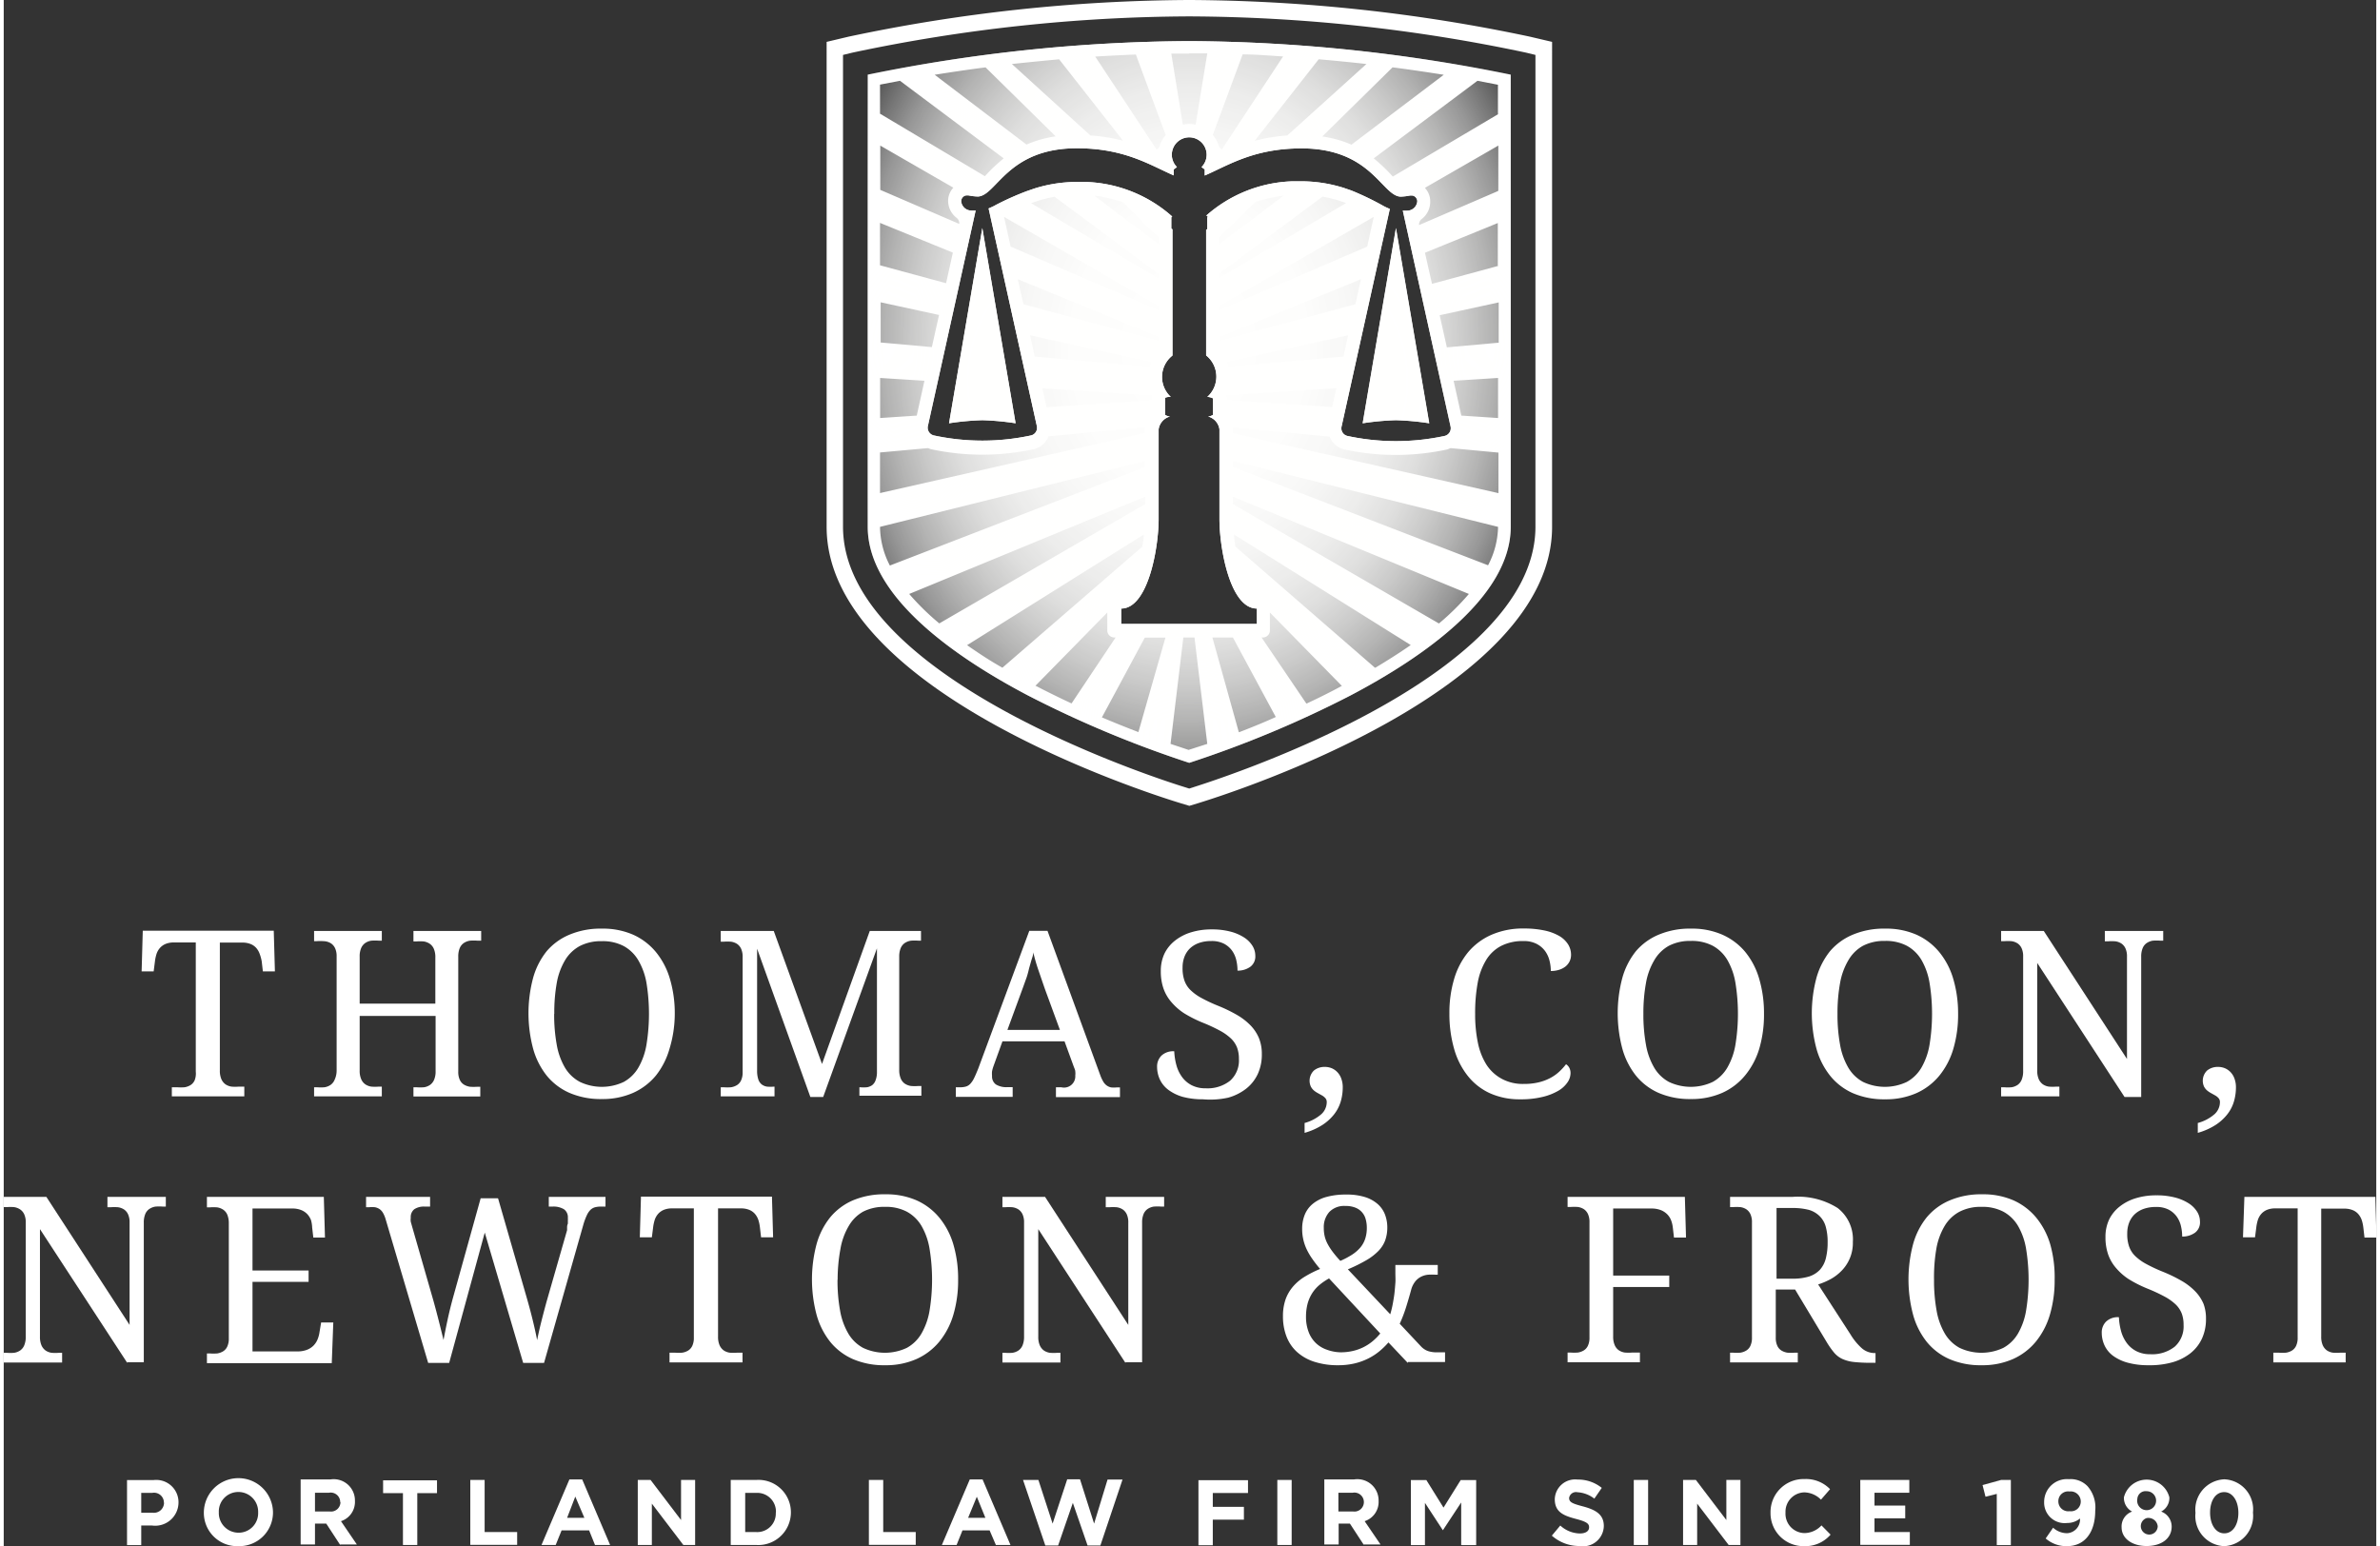<svg id="Layer_1" data-name="Layer 1" xmlns="http://www.w3.org/2000/svg" xmlns:xlink="http://www.w3.org/1999/xlink" height="191px" width="294px" viewBox="0 0 185.3 120.76">
  <rect x="0" y="0" width="185.3" height="120.76" fill="#333333" stroke="none"/>
  <defs>
    <style>
      .cls-1 {
        fill: #fff;
      }

      .cls-2 {
        fill: none;
      }

      .cls-3 {
        fill: url(#radial-gradient);
      }

      .cls-4 {
        fill: url(#radial-gradient-2);
      }

      .cls-5 {
        fill: url(#radial-gradient-3);
      }
    </style>
    <radialGradient id="radial-gradient" cx="92.56" cy="29.74" r="34.6" gradientTransform="translate(129.93 -62.82) rotate(90) scale(1 1.26)" gradientUnits="userSpaceOnUse">
      <stop offset="0" stop-color="#fffffe" stop-opacity="0.9"/>
      <stop offset="0.38" stop-color="#fffffe" stop-opacity="0.89"/>
      <stop offset="0.52" stop-color="#fffffe" stop-opacity="0.87"/>
      <stop offset="0.62" stop-color="#fffffe" stop-opacity="0.82"/>
      <stop offset="0.69" stop-color="#fffffe" stop-opacity="0.75"/>
      <stop offset="0.76" stop-color="#fffffe" stop-opacity="0.67"/>
      <stop offset="0.82" stop-color="#fffffe" stop-opacity="0.56"/>
      <stop offset="0.88" stop-color="#fff" stop-opacity="0.43"/>
      <stop offset="0.93" stop-color="#fff" stop-opacity="0.28"/>
      <stop offset="0.97" stop-color="#fff" stop-opacity="0.12"/>
      <stop offset="1" stop-color="#fff" stop-opacity="0"/>
    </radialGradient>
    <radialGradient id="radial-gradient-2" cx="92.56" cy="29.74" r="34.6" xlink:href="#radial-gradient"/>
    <radialGradient id="radial-gradient-3" cx="92.59" cy="27.01" r="38.07" gradientTransform="translate(114.45 -65.58) rotate(90) scale(1 0.81)" gradientUnits="userSpaceOnUse">
      <stop offset="0" stop-color="#fffffe"/>
      <stop offset="0.29" stop-color="#fffffe" stop-opacity="0.99"/>
      <stop offset="0.42" stop-color="#fffffe" stop-opacity="0.96"/>
      <stop offset="0.53" stop-color="#fffffe" stop-opacity="0.91"/>
      <stop offset="0.62" stop-color="#fffffe" stop-opacity="0.84"/>
      <stop offset="0.7" stop-color="#fffffe" stop-opacity="0.74"/>
      <stop offset="0.77" stop-color="#fffffe" stop-opacity="0.63"/>
      <stop offset="0.84" stop-color="#fff" stop-opacity="0.49"/>
      <stop offset="0.9" stop-color="#fff" stop-opacity="0.33"/>
      <stop offset="0.96" stop-color="#fff" stop-opacity="0.15"/>
      <stop offset="1" stop-color="#fff" stop-opacity="0"/>
    </radialGradient>
  </defs>
  <title>tncf-logo-footer</title>
  <g>
    <g>
      <g>
        <g>
          <path class="cls-1" d="M16.88,83.61a1.65,1.65,0,0,0,.12.68,1,1,0,0,0,.32.4,1.14,1.14,0,0,0,.47.18,3.64,3.64,0,0,0,.58,0h0.42v0.76H13.13V84.92h0.42a4,4,0,0,0,.57,0,1.26,1.26,0,0,0,.47-0.17,0.85,0.85,0,0,0,.32-0.37A1.46,1.46,0,0,0,15,83.7V73.61H13.3a1.65,1.65,0,0,0-.67.12,1.22,1.22,0,0,0-.44.32,1.35,1.35,0,0,0-.26.47,3.19,3.19,0,0,0-.12.57l-0.1.78H10.77l0.09-3.18H21.09l0.09,3.18H20.24l-0.09-.78A3,3,0,0,0,20,74.53a1.45,1.45,0,0,0-.26-0.47,1.16,1.16,0,0,0-.44-0.32,1.71,1.71,0,0,0-.68-0.12H16.88v10Z"/>
          <path class="cls-1" d="M32,85.68V84.92h0.24a3.64,3.64,0,0,0,.58,0,1.14,1.14,0,0,0,.47-0.18,0.94,0.94,0,0,0,.32-0.4,1.63,1.63,0,0,0,.12-0.68V79.35H27.8v4.26a1.63,1.63,0,0,0,.12.68,0.94,0.94,0,0,0,.32.4,1.14,1.14,0,0,0,.47.18,3.66,3.66,0,0,0,.58,0h0.24v0.76H24.24V84.92h0.23a3.63,3.63,0,0,0,.58,0,1.17,1.17,0,0,0,.47-0.18,0.91,0.91,0,0,0,.32-0.4A1.7,1.7,0,0,0,26,83.61V74.7a1.47,1.47,0,0,0-.12-0.64,0.92,0.92,0,0,0-.32-0.38A1.16,1.16,0,0,0,25,73.51a3.82,3.82,0,0,0-.57,0H24.24V72.71h5.29v0.76H29.29a3.66,3.66,0,0,0-.58,0,1.15,1.15,0,0,0-.47.18,0.93,0.93,0,0,0-.32.39,1.63,1.63,0,0,0-.12.68v3.67h5.91V74.78a1.63,1.63,0,0,0-.12-0.68,0.93,0.93,0,0,0-.32-0.39,1.15,1.15,0,0,0-.47-0.18,3.64,3.64,0,0,0-.58,0H32V72.71h5.29v0.76H37a3.62,3.62,0,0,0-.58,0,1.19,1.19,0,0,0-.48.18,0.91,0.91,0,0,0-.32.39,1.69,1.69,0,0,0-.12.68V83.7a1.46,1.46,0,0,0,.12.64,0.86,0.86,0,0,0,.32.37,1.27,1.27,0,0,0,.48.17,4,4,0,0,0,.57,0h0.23v0.76H32Z"/>
          <path class="cls-1" d="M52.41,79.18A9.44,9.44,0,0,1,52,81.91,6,6,0,0,1,50.94,84a4.92,4.92,0,0,1-1.79,1.36,5.89,5.89,0,0,1-2.44.48,6.14,6.14,0,0,1-2.52-.48A4.74,4.74,0,0,1,42.4,84a5.91,5.91,0,0,1-1.06-2.12,10.75,10.75,0,0,1,0-5.48,5.82,5.82,0,0,1,1.06-2.1A4.72,4.72,0,0,1,44.19,73a6.25,6.25,0,0,1,2.53-.47,5.88,5.88,0,0,1,2.43.47,4.92,4.92,0,0,1,1.78,1.35,5.93,5.93,0,0,1,1.1,2.1A9.47,9.47,0,0,1,52.41,79.18Zm-9.42,0a13.13,13.13,0,0,0,.2,2.41,5.36,5.36,0,0,0,.64,1.79A3,3,0,0,0,45,84.5a4,4,0,0,0,3.43,0,3,3,0,0,0,1.14-1.12,5.34,5.34,0,0,0,.63-1.79,15,15,0,0,0,0-4.82A5.28,5.28,0,0,0,49.56,75a3,3,0,0,0-1.14-1.11,3.51,3.51,0,0,0-1.71-.38,3.59,3.59,0,0,0-1.72.38A3,3,0,0,0,43.84,75a5.24,5.24,0,0,0-.65,1.79A13.13,13.13,0,0,0,43,79.18Z"/>
          <path class="cls-1" d="M66.83,85.68V84.92h0.06a3.21,3.21,0,0,0,.53,0,1,1,0,0,0,.4-0.16,0.82,0.82,0,0,0,.26-0.35,1.76,1.76,0,0,0,.12-0.6V74.07L64,85.68h-1L58.84,74.1v9.51a2.13,2.13,0,0,0,.09.68,0.83,0.83,0,0,0,.26.4,0.92,0.92,0,0,0,.42.18,3.09,3.09,0,0,0,.55,0H60.2v0.76H56V84.92h0.23a4,4,0,0,0,.57,0,1.26,1.26,0,0,0,.47-0.17,0.85,0.85,0,0,0,.32-0.37,1.46,1.46,0,0,0,.12-0.64v-9a1.47,1.47,0,0,0-.12-0.64,0.92,0.92,0,0,0-.32-0.38,1.16,1.16,0,0,0-.47-0.17,3.82,3.82,0,0,0-.57,0H56V72.71h4.14L63.91,83.1l3.73-10.39h4v0.76H71.44a3.62,3.62,0,0,0-.58,0,1.19,1.19,0,0,0-.48.18,0.91,0.91,0,0,0-.32.39,1.69,1.69,0,0,0-.12.68v8.84a1.68,1.68,0,0,0,.12.68,0.91,0.91,0,0,0,.32.4,1.18,1.18,0,0,0,.48.18,3.62,3.62,0,0,0,.58,0h0.23v0.76H66.83Z"/>
          <path class="cls-1" d="M78,81.34l-0.69,1.91a2.94,2.94,0,0,0-.12.42,1.78,1.78,0,0,0,0,.36,0.77,0.77,0,0,0,.3.67,1.57,1.57,0,0,0,.91.21H78.8v0.76H74.36V84.92h0.35a1.53,1.53,0,0,0,.45-0.06,0.77,0.77,0,0,0,.34-0.22,1.82,1.82,0,0,0,.29-0.44c0.09-.18.19-0.42,0.31-0.71l4-10.79h1.42L85.65,84a3,3,0,0,0,.22.47,1,1,0,0,0,.26.3,0.91,0.91,0,0,0,.35.16,2.12,2.12,0,0,0,.46,0h0.24v0.76h-5V84.92H82.6A0.88,0.88,0,0,0,83.69,84a1.29,1.29,0,0,0,0-.31c0-.11-0.06-0.23-0.11-0.36l-0.73-2H78Zm3.32-4.09q-0.28-.81-0.52-1.51t-0.39-1.36c0,0.22-.09.43-0.15,0.63l-0.18.63Q80,76,79.9,76.31l-0.28.78-1.23,3.35h4.1Z"/>
          <path class="cls-1" d="M93.66,85.86a6,6,0,0,1-1.57-.19A3.48,3.48,0,0,1,91,85.15a2.15,2.15,0,0,1-.69-0.81,2.35,2.35,0,0,1-.23-1,1.19,1.19,0,0,1,.34-0.89,1.33,1.33,0,0,1,1-.34,4.93,4.93,0,0,0,.17,1.09,2.82,2.82,0,0,0,.44.92,2.16,2.16,0,0,0,.75.64,2.31,2.31,0,0,0,1.09.24,2.84,2.84,0,0,0,1.91-.59,2.12,2.12,0,0,0,.69-1.7,2.5,2.5,0,0,0-.14-0.88,2,2,0,0,0-.47-0.71,4,4,0,0,0-.87-0.62,13,13,0,0,0-1.33-.62,9.85,9.85,0,0,1-1.47-.74,4.58,4.58,0,0,1-1-.88,3.24,3.24,0,0,1-.62-1.08,4.09,4.09,0,0,1-.2-1.34,3.15,3.15,0,0,1,.3-1.39,2.94,2.94,0,0,1,.83-1,3.78,3.78,0,0,1,1.26-.64,5.41,5.41,0,0,1,1.59-.22,5.62,5.62,0,0,1,1.45.17,3.66,3.66,0,0,1,1.06.45,2.1,2.1,0,0,1,.66.65,1.45,1.45,0,0,1,.23.77,1,1,0,0,1-.39.88,1.67,1.67,0,0,1-1,.3,3.52,3.52,0,0,0-.1-0.84,2.07,2.07,0,0,0-.34-0.74,1.83,1.83,0,0,0-.63-0.53,2.08,2.08,0,0,0-1-.2,2.79,2.79,0,0,0-.94.15,2,2,0,0,0-.7.42,1.81,1.81,0,0,0-.43.65,2.3,2.3,0,0,0-.15.85,2.93,2.93,0,0,0,.14,1,1.93,1.93,0,0,0,.47.75,3.84,3.84,0,0,0,.87.63,12.62,12.62,0,0,0,1.33.62,11.54,11.54,0,0,1,1.42.69,4.84,4.84,0,0,1,1.06.81,3.2,3.2,0,0,1,.67,1,3.25,3.25,0,0,1,.23,1.26,3.61,3.61,0,0,1-.31,1.54,3.16,3.16,0,0,1-.9,1.15,4.07,4.07,0,0,1-1.41.71A6.52,6.52,0,0,1,93.66,85.86Z"/>
          <path class="cls-1" d="M104.58,84.92a3.93,3.93,0,0,1-.16,1.12,3,3,0,0,1-.52,1,3.77,3.77,0,0,1-.92.83,5.19,5.19,0,0,1-1.38.61V87.71a3.3,3.3,0,0,0,1.31-.69,1.28,1.28,0,0,0,.42-0.94,0.45,0.45,0,0,0-.1-0.3,1,1,0,0,0-.25-0.21l-0.32-.18a1.84,1.84,0,0,1-.32-0.21,1,1,0,0,1-.25-0.31,1.11,1.11,0,0,1,.24-1.26,1.31,1.31,0,0,1,.85-0.28,1.4,1.4,0,0,1,.53.1,1.33,1.33,0,0,1,.44.3,1.41,1.41,0,0,1,.31.5A1.93,1.93,0,0,1,104.58,84.92Z"/>
          <path class="cls-1" d="M118.74,72.52a7.48,7.48,0,0,1,1.62.16,3.9,3.9,0,0,1,1.14.43,2,2,0,0,1,.68.65,1.52,1.52,0,0,1,.23.81,1.14,1.14,0,0,1-.12.53,1.16,1.16,0,0,1-.33.4,1.55,1.55,0,0,1-.5.25,2.11,2.11,0,0,1-.63.09,3.3,3.3,0,0,0-.11-0.84,2.13,2.13,0,0,0-.36-0.75,1.92,1.92,0,0,0-.66-0.54,2.15,2.15,0,0,0-1-.21,3.73,3.73,0,0,0-1.75.38,3,3,0,0,0-1.17,1.1,5.19,5.19,0,0,0-.66,1.78,13,13,0,0,0-.2,2.43,10.86,10.86,0,0,0,.21,2.23,5.19,5.19,0,0,0,.67,1.73A3.28,3.28,0,0,0,117,84.26a3.46,3.46,0,0,0,1.72.4,4.82,4.82,0,0,0,1.18-.13,3.82,3.82,0,0,0,.9-0.34,3.31,3.31,0,0,0,.69-0.49,4.86,4.86,0,0,0,.53-0.58,0.77,0.77,0,0,1,.25.27,0.88,0.88,0,0,1,.1.44,1.28,1.28,0,0,1-.24.71,2.19,2.19,0,0,1-.71.65,4.49,4.49,0,0,1-1.22.48,7,7,0,0,1-1.75.19,5.61,5.61,0,0,1-2.39-.48A4.7,4.7,0,0,1,114.32,84a6,6,0,0,1-1.05-2.11,9.84,9.84,0,0,1-.36-2.73,9.22,9.22,0,0,1,.37-2.7,5.92,5.92,0,0,1,1.1-2.1A5,5,0,0,1,116.22,73,6.14,6.14,0,0,1,118.74,72.52Z"/>
          <path class="cls-1" d="M137.48,79.18a9.44,9.44,0,0,1-.37,2.73A6,6,0,0,1,136,84a4.92,4.92,0,0,1-1.79,1.36,5.89,5.89,0,0,1-2.44.48,6.14,6.14,0,0,1-2.52-.48A4.74,4.74,0,0,1,127.47,84a5.91,5.91,0,0,1-1.06-2.12,10.75,10.75,0,0,1,0-5.48,5.82,5.82,0,0,1,1.06-2.1A4.72,4.72,0,0,1,129.26,73a6.25,6.25,0,0,1,2.53-.47,5.88,5.88,0,0,1,2.43.47A4.92,4.92,0,0,1,136,74.33a5.93,5.93,0,0,1,1.1,2.1A9.47,9.47,0,0,1,137.48,79.18Zm-9.42,0a13.13,13.13,0,0,0,.2,2.41,5.36,5.36,0,0,0,.64,1.79,3,3,0,0,0,1.15,1.12,4,4,0,0,0,3.43,0,3,3,0,0,0,1.14-1.12,5.34,5.34,0,0,0,.63-1.79,15,15,0,0,0,0-4.82,5.28,5.28,0,0,0-.63-1.79,3,3,0,0,0-1.14-1.11,3.51,3.51,0,0,0-1.71-.38,3.59,3.59,0,0,0-1.72.38A3,3,0,0,0,128.91,75a5.24,5.24,0,0,0-.65,1.79A13.13,13.13,0,0,0,128.06,79.18Z"/>
          <path class="cls-1" d="M152.64,79.18a9.44,9.44,0,0,1-.37,2.73,6,6,0,0,1-1.1,2.11,4.92,4.92,0,0,1-1.79,1.36,5.89,5.89,0,0,1-2.44.48,6.14,6.14,0,0,1-2.52-.48A4.74,4.74,0,0,1,142.63,84a5.91,5.91,0,0,1-1.06-2.12,10.75,10.75,0,0,1,0-5.48,5.82,5.82,0,0,1,1.06-2.1A4.72,4.72,0,0,1,144.42,73a6.25,6.25,0,0,1,2.53-.47,5.88,5.88,0,0,1,2.43.47,4.92,4.92,0,0,1,1.78,1.35,5.93,5.93,0,0,1,1.1,2.1A9.47,9.47,0,0,1,152.64,79.18Zm-9.42,0a13.13,13.13,0,0,0,.2,2.41,5.36,5.36,0,0,0,.64,1.79,3,3,0,0,0,1.15,1.12,4,4,0,0,0,3.43,0,3,3,0,0,0,1.14-1.12,5.34,5.34,0,0,0,.63-1.79,15,15,0,0,0,0-4.82,5.28,5.28,0,0,0-.63-1.79,3,3,0,0,0-1.14-1.11,3.51,3.51,0,0,0-1.71-.38,3.59,3.59,0,0,0-1.72.38A3,3,0,0,0,144.07,75a5.24,5.24,0,0,0-.65,1.79A13.13,13.13,0,0,0,143.22,79.18Z"/>
          <path class="cls-1" d="M165.64,85.68l-6.82-10.47v8.4a1.65,1.65,0,0,0,.12.68,1,1,0,0,0,.32.4,1.14,1.14,0,0,0,.47.18,3.64,3.64,0,0,0,.58,0h0.24v0.76H156V84.92h0.23a3.63,3.63,0,0,0,.58,0,1.17,1.17,0,0,0,.47-0.18,0.91,0.91,0,0,0,.32-0.4,1.7,1.7,0,0,0,.12-0.68V74.7a1.47,1.47,0,0,0-.12-0.64,0.92,0.92,0,0,0-.32-0.38,1.16,1.16,0,0,0-.47-0.17,3.82,3.82,0,0,0-.57,0H156V72.71h3.33l6.5,10v-8a1.47,1.47,0,0,0-.12-0.64,0.92,0.92,0,0,0-.32-0.38,1.16,1.16,0,0,0-.47-0.17,3.82,3.82,0,0,0-.57,0H164.1V72.71h4.56v0.76h-0.23a3.63,3.63,0,0,0-.58,0,1.18,1.18,0,0,0-.47.18,0.89,0.89,0,0,0-.32.39,1.69,1.69,0,0,0-.12.68V85.68h-1.3Z"/>
          <path class="cls-1" d="M174.34,84.92a3.93,3.93,0,0,1-.16,1.12,3,3,0,0,1-.52,1,3.77,3.77,0,0,1-.92.83,5.19,5.19,0,0,1-1.38.61V87.71a3.3,3.3,0,0,0,1.31-.69,1.28,1.28,0,0,0,.42-0.94,0.45,0.45,0,0,0-.1-0.3,1,1,0,0,0-.25-0.21l-0.32-.18a1.84,1.84,0,0,1-.32-0.21,1,1,0,0,1-.25-0.31,1.11,1.11,0,0,1,.24-1.26,1.31,1.31,0,0,1,.85-0.28,1.4,1.4,0,0,1,.53.1,1.33,1.33,0,0,1,.44.3,1.41,1.41,0,0,1,.31.5A1.93,1.93,0,0,1,174.34,84.92Z"/>
        </g>
        <g>
          <path class="cls-1" d="M9.65,106.45L2.83,96v8.4a1.65,1.65,0,0,0,.12.68,1,1,0,0,0,.32.4,1.14,1.14,0,0,0,.47.18,3.64,3.64,0,0,0,.58,0H4.56v0.76H0v-0.76H0.23a3.63,3.63,0,0,0,.58,0,1.17,1.17,0,0,0,.47-0.18,0.91,0.91,0,0,0,.32-0.4,1.7,1.7,0,0,0,.12-0.68V95.48a1.47,1.47,0,0,0-.12-0.64,0.92,0.92,0,0,0-.32-0.38A1.16,1.16,0,0,0,.8,94.28a3.82,3.82,0,0,0-.57,0H0V93.48H3.33l6.5,10v-8a1.47,1.47,0,0,0-.12-0.64,0.92,0.92,0,0,0-.32-0.38,1.16,1.16,0,0,0-.47-0.17,3.82,3.82,0,0,0-.57,0H8.1V93.48h4.56v0.76H12.43a3.63,3.63,0,0,0-.58,0,1.18,1.18,0,0,0-.47.18,0.89,0.89,0,0,0-.32.39,1.69,1.69,0,0,0-.12.68v10.91H9.65Z"/>
          <path class="cls-1" d="M19.43,105.55h3.5a2,2,0,0,0,.74-0.12,1.47,1.47,0,0,0,.51-0.32,1.52,1.52,0,0,0,.32-0.47,2.34,2.34,0,0,0,.16-0.57l0.13-.78h0.95l-0.12,3.18H15.87v-0.76H16.1a4,4,0,0,0,.57,0,1.26,1.26,0,0,0,.47-0.17,0.85,0.85,0,0,0,.32-0.37,1.46,1.46,0,0,0,.12-0.64V95.55a1.71,1.71,0,0,0-.12-0.68,0.9,0.9,0,0,0-.32-0.39,1.18,1.18,0,0,0-.47-0.18,3.63,3.63,0,0,0-.58,0H15.87V93.48H25l0.09,3.18H24.18l-0.09-.78A2.49,2.49,0,0,0,24,95.3a1.43,1.43,0,0,0-.29-0.47,1.35,1.35,0,0,0-.48-0.32,1.81,1.81,0,0,0-.7-0.12H19.43v4.84h4.38v0.89H19.43v5.44Z"/>
          <path class="cls-1" d="M38.61,93.6l2.27,7.87q0.26,0.91.46,1.74t0.32,1.46q0.13-.66.31-1.38t0.42-1.6L44,96.08,44,95.84q0-.13.06-0.27l0-.25a1.07,1.07,0,0,0,0-.19,0.77,0.77,0,0,0-.3-0.68,1.58,1.58,0,0,0-.9-0.21H42.57V93.48H47v0.76H46.66a1.84,1.84,0,0,0-.47.05,0.84,0.84,0,0,0-.36.2,1.45,1.45,0,0,0-.29.43,4.84,4.84,0,0,0-.27.73l-3.07,10.8H40.57l-3-10.18-2.78,10.18H33.15L29.82,95.2a2.21,2.21,0,0,0-.2-0.47,0.93,0.93,0,0,0-.26-0.29A1,1,0,0,0,29,94.29a2.26,2.26,0,0,0-.47,0H28.3V93.48h5v0.76H32.88a1.34,1.34,0,0,0-.82.21,0.78,0.78,0,0,0-.27.66,1.17,1.17,0,0,0,0,.31l0.1,0.36,1.67,5.81q0.23,0.83.43,1.62t0.36,1.45q0.13-.71.31-1.55t0.42-1.72l2.17-7.8h1.31Z"/>
          <path class="cls-1" d="M55.79,104.39a1.65,1.65,0,0,0,.12.68,1,1,0,0,0,.32.4,1.14,1.14,0,0,0,.47.18,3.64,3.64,0,0,0,.58,0H57.7v0.76H52v-0.76h0.42a4,4,0,0,0,.57,0,1.26,1.26,0,0,0,.47-0.17,0.85,0.85,0,0,0,.32-0.37,1.46,1.46,0,0,0,.12-0.64V94.38H52.21a1.65,1.65,0,0,0-.67.12,1.22,1.22,0,0,0-.44.32,1.35,1.35,0,0,0-.26.47,3.19,3.19,0,0,0-.12.57l-0.1.78H49.68l0.09-3.18H60l0.09,3.18H59.15l-0.09-.78a3,3,0,0,0-.12-0.57,1.45,1.45,0,0,0-.26-0.47,1.16,1.16,0,0,0-.44-0.32,1.71,1.71,0,0,0-.68-0.12H55.79v10Z"/>
          <path class="cls-1" d="M74.54,99.95a9.44,9.44,0,0,1-.37,2.73,6,6,0,0,1-1.1,2.11,4.92,4.92,0,0,1-1.79,1.36,5.89,5.89,0,0,1-2.44.48,6.14,6.14,0,0,1-2.52-.48,4.74,4.74,0,0,1-1.78-1.36,5.91,5.91,0,0,1-1.06-2.12,10.75,10.75,0,0,1,0-5.48,5.82,5.82,0,0,1,1.06-2.1,4.72,4.72,0,0,1,1.79-1.34,6.25,6.25,0,0,1,2.53-.47,5.88,5.88,0,0,1,2.43.47,4.92,4.92,0,0,1,1.78,1.35,5.93,5.93,0,0,1,1.1,2.1A9.47,9.47,0,0,1,74.54,99.95Zm-9.42,0a13.13,13.13,0,0,0,.2,2.41,5.36,5.36,0,0,0,.64,1.79,3,3,0,0,0,1.15,1.12,4,4,0,0,0,3.43,0,3,3,0,0,0,1.14-1.12,5.34,5.34,0,0,0,.63-1.79,15,15,0,0,0,0-4.82,5.28,5.28,0,0,0-.63-1.79,3,3,0,0,0-1.14-1.11,3.51,3.51,0,0,0-1.71-.38,3.59,3.59,0,0,0-1.72.38A3,3,0,0,0,66,95.75a5.24,5.24,0,0,0-.65,1.79A13.13,13.13,0,0,0,65.13,99.95Z"/>
          <path class="cls-1" d="M87.61,106.45L80.8,96v8.4a1.65,1.65,0,0,0,.12.68,1,1,0,0,0,.32.4,1.14,1.14,0,0,0,.47.18,3.64,3.64,0,0,0,.58,0h0.24v0.76H78v-0.76H78.2a3.63,3.63,0,0,0,.58,0,1.17,1.17,0,0,0,.47-0.18,0.91,0.91,0,0,0,.32-0.4,1.7,1.7,0,0,0,.12-0.68V95.48a1.47,1.47,0,0,0-.12-0.64,0.92,0.92,0,0,0-.32-0.38,1.16,1.16,0,0,0-.47-0.17,3.82,3.82,0,0,0-.57,0H78V93.48h3.33l6.5,10v-8a1.47,1.47,0,0,0-.12-0.64,0.92,0.92,0,0,0-.32-0.38,1.16,1.16,0,0,0-.47-0.17,3.82,3.82,0,0,0-.57,0H86.07V93.48h4.56v0.76H90.4a3.63,3.63,0,0,0-.58,0,1.18,1.18,0,0,0-.47.18,0.89,0.89,0,0,0-.32.39,1.69,1.69,0,0,0-.12.68v10.91h-1.3Z"/>
          <path class="cls-1" d="M109.66,106.45l-1.51-1.6a6.12,6.12,0,0,1-.72.7,4.7,4.7,0,0,1-.87.56,4.9,4.9,0,0,1-1.06.38,5.52,5.52,0,0,1-1.27.14,5.93,5.93,0,0,1-1.9-.28,3.68,3.68,0,0,1-1.35-.78,3.16,3.16,0,0,1-.8-1.2,4.37,4.37,0,0,1-.27-1.56,3.94,3.94,0,0,1,.21-1.34,3.18,3.18,0,0,1,.59-1,3.84,3.84,0,0,1,.91-0.76,8.61,8.61,0,0,1,1.19-.6q-0.35-.41-0.61-0.79a5,5,0,0,1-.44-0.75,3.67,3.67,0,0,1-.35-1.6,2.92,2.92,0,0,1,.2-1.09,2.13,2.13,0,0,1,.61-0.84,2.86,2.86,0,0,1,1.07-.55,5.6,5.6,0,0,1,1.56-.19,4.73,4.73,0,0,1,1.48.2,2.73,2.73,0,0,1,1,.56,2.09,2.09,0,0,1,.56.83,2.86,2.86,0,0,1,.17,1,3,3,0,0,1-.17,1,2.39,2.39,0,0,1-.54.83,4.39,4.39,0,0,1-.95.72,12.45,12.45,0,0,1-1.42.7l3.31,3.51a7.74,7.74,0,0,0,.2-0.83c0.05-.28.1-0.56,0.13-0.83s0.05-.53.07-0.79,0-.5,0-0.71V98.8H112v0.76h-0.17a4.79,4.79,0,0,0-.59,0,1.62,1.62,0,0,0-.55.16,1.41,1.41,0,0,0-.45.37,1.79,1.79,0,0,0-.32.66q-0.16.59-.37,1.27a11.32,11.32,0,0,1-.52,1.37l1.69,1.8a1.53,1.53,0,0,0,.28.22,1.26,1.26,0,0,0,.33.14,2.3,2.3,0,0,0,.45.07l0.63,0h0.16v0.76h-2.9Zm-5.27-.83a4.18,4.18,0,0,0,1-.11,3.67,3.67,0,0,0,1.54-.77,4.39,4.39,0,0,0,.58-0.59l-4-4.3a4.76,4.76,0,0,0-.75.51,2.84,2.84,0,0,0-.57.65,3,3,0,0,0-.36.83,4,4,0,0,0-.12,1,3.28,3.28,0,0,0,.2,1.18,2.35,2.35,0,0,0,.55.86,2.31,2.31,0,0,0,.86.53A3.28,3.28,0,0,0,104.39,105.62Zm2.07-9.73a2.44,2.44,0,0,0-.09-0.67,1.32,1.32,0,0,0-.81-0.9,2.07,2.07,0,0,0-.79-0.13,1.61,1.61,0,0,0-1.24.47,1.77,1.77,0,0,0-.43,1.25,2.8,2.8,0,0,0,.07.65,2.53,2.53,0,0,0,.23.6,4.56,4.56,0,0,0,.4.62q0.24,0.32.59,0.7A6.31,6.31,0,0,0,105.3,98a3,3,0,0,0,.65-0.56,2.06,2.06,0,0,0,.38-0.68A2.68,2.68,0,0,0,106.46,95.89Z"/>
          <path class="cls-1" d="M125.7,94.38v5.25h4.38v0.89H125.7v3.86a1.63,1.63,0,0,0,.12.68,0.94,0.94,0,0,0,.32.4,1.14,1.14,0,0,0,.47.18,3.66,3.66,0,0,0,.58,0h0.6v0.76h-5.65v-0.76h0.23a4,4,0,0,0,.57,0,1.26,1.26,0,0,0,.47-0.17,0.85,0.85,0,0,0,.32-0.37,1.46,1.46,0,0,0,.12-0.64v-9a1.47,1.47,0,0,0-.12-0.64,0.92,0.92,0,0,0-.32-0.38,1.16,1.16,0,0,0-.47-0.17,3.82,3.82,0,0,0-.57,0h-0.23V93.48h9.16l0.09,3.18h-0.94l-0.09-.78a2.3,2.3,0,0,0-.14-0.58,1.35,1.35,0,0,0-.31-0.47,1.47,1.47,0,0,0-.5-0.32,2,2,0,0,0-.73-0.12h-3Z"/>
          <path class="cls-1" d="M144.24,104.23a4.7,4.7,0,0,0,.9,1.09,1.53,1.53,0,0,0,1,.36h0.05v0.76h-0.26a12.62,12.62,0,0,1-1.4-.06,3,3,0,0,1-.93-0.24,1.89,1.89,0,0,1-.65-0.5,6.5,6.5,0,0,1-.58-0.83l-2.46-4.09h-1.51v3.75a1.46,1.46,0,0,0,.12.64,0.85,0.85,0,0,0,.32.37,1.27,1.27,0,0,0,.47.17,4,4,0,0,0,.57,0h0.24v0.76h-5.29v-0.76h0.23a4,4,0,0,0,.57,0,1.26,1.26,0,0,0,.47-0.17,0.85,0.85,0,0,0,.32-0.37,1.46,1.46,0,0,0,.12-0.64v-9a1.47,1.47,0,0,0-.12-0.64,0.92,0.92,0,0,0-.32-0.38,1.16,1.16,0,0,0-.47-0.17,3.82,3.82,0,0,0-.57,0h-0.23V93.48h4.89a5.81,5.81,0,0,1,3.51.87A3.09,3.09,0,0,1,144.42,97a3.09,3.09,0,0,1-.85,2.22,3.64,3.64,0,0,1-.86.67,5.63,5.63,0,0,1-1,.43Zm-5.82-4.36h1.28A4.28,4.28,0,0,0,141,99.7a2,2,0,0,0,.85-0.53,2.08,2.08,0,0,0,.46-0.89,5,5,0,0,0,.14-1.24,4.41,4.41,0,0,0-.15-1.24,1.86,1.86,0,0,0-.49-0.83A2,2,0,0,0,141,94.5a5,5,0,0,0-1.31-.15h-1.23v5.53Z"/>
          <path class="cls-1" d="M160.18,99.95a9.44,9.44,0,0,1-.37,2.73,6,6,0,0,1-1.1,2.11,4.92,4.92,0,0,1-1.79,1.36,5.89,5.89,0,0,1-2.44.48,6.14,6.14,0,0,1-2.52-.48,4.74,4.74,0,0,1-1.78-1.36,5.91,5.91,0,0,1-1.06-2.12,10.75,10.75,0,0,1,0-5.48,5.82,5.82,0,0,1,1.06-2.1A4.72,4.72,0,0,1,152,93.75a6.25,6.25,0,0,1,2.53-.47,5.88,5.88,0,0,1,2.43.47,4.92,4.92,0,0,1,1.78,1.35,5.93,5.93,0,0,1,1.1,2.1A9.47,9.47,0,0,1,160.18,99.95Zm-9.42,0a13.13,13.13,0,0,0,.2,2.41,5.36,5.36,0,0,0,.64,1.79,3,3,0,0,0,1.15,1.12,4,4,0,0,0,3.43,0,3,3,0,0,0,1.14-1.12,5.34,5.34,0,0,0,.63-1.79,15,15,0,0,0,0-4.82,5.28,5.28,0,0,0-.63-1.79,3,3,0,0,0-1.14-1.11,3.51,3.51,0,0,0-1.71-.38,3.59,3.59,0,0,0-1.72.38,3,3,0,0,0-1.16,1.11,5.24,5.24,0,0,0-.65,1.79A13.13,13.13,0,0,0,150.76,99.95Z"/>
          <path class="cls-1" d="M167.49,106.63a6,6,0,0,1-1.57-.19,3.48,3.48,0,0,1-1.14-.52,2.15,2.15,0,0,1-.69-0.81,2.35,2.35,0,0,1-.23-1,1.19,1.19,0,0,1,.34-0.89,1.33,1.33,0,0,1,1-.34,4.93,4.93,0,0,0,.17,1.09,2.82,2.82,0,0,0,.44.92,2.16,2.16,0,0,0,.75.64,2.31,2.31,0,0,0,1.09.24,2.84,2.84,0,0,0,1.91-.59,2.12,2.12,0,0,0,.69-1.7,2.5,2.5,0,0,0-.14-0.88,2,2,0,0,0-.47-0.71,4,4,0,0,0-.87-0.62,13,13,0,0,0-1.33-.62,9.85,9.85,0,0,1-1.47-.74,4.58,4.58,0,0,1-1-.88,3.24,3.24,0,0,1-.62-1.08,4.09,4.09,0,0,1-.2-1.34,3.15,3.15,0,0,1,.3-1.39,2.94,2.94,0,0,1,.83-1,3.78,3.78,0,0,1,1.26-.64,5.41,5.41,0,0,1,1.59-.22,5.62,5.62,0,0,1,1.45.17,3.66,3.66,0,0,1,1.06.45,2.1,2.1,0,0,1,.66.65,1.45,1.45,0,0,1,.23.77,1,1,0,0,1-.39.88,1.67,1.67,0,0,1-1,.3,3.52,3.52,0,0,0-.1-0.84,2.07,2.07,0,0,0-.34-0.74,1.83,1.83,0,0,0-.63-0.53,2.08,2.08,0,0,0-1-.2,2.79,2.79,0,0,0-.94.15,2,2,0,0,0-.7.42,1.81,1.81,0,0,0-.43.65,2.3,2.3,0,0,0-.15.85,2.93,2.93,0,0,0,.14,1,1.93,1.93,0,0,0,.47.75,3.84,3.84,0,0,0,.87.63,12.62,12.62,0,0,0,1.33.62,11.54,11.54,0,0,1,1.42.69,4.84,4.84,0,0,1,1.06.81,3.2,3.2,0,0,1,.67,1A3.25,3.25,0,0,1,172,103a3.61,3.61,0,0,1-.31,1.54,3.16,3.16,0,0,1-.9,1.15,4.07,4.07,0,0,1-1.41.71A6.52,6.52,0,0,1,167.49,106.63Z"/>
          <path class="cls-1" d="M181,104.39a1.65,1.65,0,0,0,.12.68,1,1,0,0,0,.32.4,1.14,1.14,0,0,0,.47.18,3.64,3.64,0,0,0,.58,0h0.42v0.76h-5.65v-0.76h0.42a4,4,0,0,0,.57,0,1.26,1.26,0,0,0,.47-0.17,0.85,0.85,0,0,0,.32-0.37,1.46,1.46,0,0,0,.12-0.64V94.38h-1.74a1.65,1.65,0,0,0-.67.12,1.22,1.22,0,0,0-.44.32,1.35,1.35,0,0,0-.26.47,3.19,3.19,0,0,0-.12.57l-0.1.78h-0.94L175,93.48h10.23l0.09,3.18h-0.94l-0.09-.78a3,3,0,0,0-.12-0.57,1.45,1.45,0,0,0-.26-0.47,1.16,1.16,0,0,0-.44-0.32,1.71,1.71,0,0,0-.68-0.12H181v10Z"/>
        </g>
      </g>
      <g>
        <g>
          <path class="cls-1" d="M156,115.59h0.76v5.09h-1.1v-4l-0.88.22-0.23-.91Z"/>
          <path class="cls-1" d="M161.14,120.76a2.44,2.44,0,0,1-1.66-.6l0.58-.84a1.63,1.63,0,0,0,1.1.43,1.07,1.07,0,0,0,1-1.15,1.54,1.54,0,0,1-1,.35,1.6,1.6,0,0,1-1.8-1.64,1.78,1.78,0,0,1,1.93-1.78,1.83,1.83,0,0,1,1.46.55,2.51,2.51,0,0,1,.6,1.91C163.35,119.64,162.57,120.76,161.14,120.76Zm0.19-4.27a0.76,0.76,0,0,0-.86.77,0.77,0.77,0,0,0,.88.77,0.76,0.76,0,0,0,.87-0.76A0.79,0.79,0,0,0,161.33,116.49Z"/>
          <path class="cls-1" d="M167.36,120.75c-1.12,0-1.95-.58-1.95-1.46a1.23,1.23,0,0,1,.82-1.23,1.21,1.21,0,0,1-.64-1.11,1.83,1.83,0,0,1,3.55,0,1.2,1.2,0,0,1-.64,1.11,1.25,1.25,0,0,1,.82,1.2C169.3,120.2,168.48,120.75,167.36,120.75Zm0-2.18a0.66,0.66,0,1,0,.87.63A0.73,0.73,0,0,0,167.36,118.57Zm0-2.1a0.64,0.64,0,0,0-.72.59A0.74,0.74,0,1,0,167.36,116.47Z"/>
          <path class="cls-1" d="M173.42,120.76a2.35,2.35,0,0,1-2.24-2.6,2.37,2.37,0,0,1,2.25-2.62,2.35,2.35,0,0,1,2.24,2.6A2.37,2.37,0,0,1,173.42,120.76Zm0-4.22c-0.67,0-1.1.67-1.1,1.6s0.44,1.62,1.11,1.62,1.1-.68,1.1-1.6S174.09,116.54,173.42,116.54Z"/>
        </g>
        <path class="cls-1" d="M11.59,119.15H10.74v1.53H9.63v-5.08H11.7a1.74,1.74,0,0,1,1.95,1.76h0A1.82,1.82,0,0,1,11.59,119.15Zm0.92-1.78a0.77,0.77,0,0,0-.91-0.77H10.74v1.55h0.89a0.79,0.79,0,0,0,.89-0.77h0Z"/>
        <path class="cls-1" d="M18.33,120.76a2.6,2.6,0,0,1-2.7-2.61h0a2.7,2.7,0,0,1,5.4,0h0A2.63,2.63,0,0,1,18.33,120.76Zm1.54-2.63a1.54,1.54,0,0,0-1.54-1.6,1.52,1.52,0,0,0-1.53,1.58h0a1.54,1.54,0,0,0,1.54,1.6,1.52,1.52,0,0,0,1.53-1.58h0Z"/>
        <path class="cls-1" d="M26.28,120.67L25.19,119H24.31v1.63H23.19v-5.08h2.32a1.66,1.66,0,0,1,1.92,1.68h0a1.58,1.58,0,0,1-1.09,1.58l1.24,1.82H26.28Zm0-3.35a0.74,0.74,0,0,0-.88-0.73H24.31v1.46h1.13a0.74,0.74,0,0,0,.86-0.72h0Z"/>
        <path class="cls-1" d="M32.3,116.62v4.05H31.18v-4.05H29.63v-1h4.21v1H32.3Z"/>
        <path class="cls-1" d="M36.44,120.67v-5.08h1.12v4.07H40.1v1H36.44Z"/>
        <path class="cls-1" d="M46.18,120.67l-0.46-1.14H43.57l-0.46,1.14H42l2.18-5.12h1l2.18,5.12H46.18Zm-1.54-3.78L44,118.55h1.35Z"/>
        <path class="cls-1" d="M53.08,120.67l-2.46-3.23v3.23h-1.1v-5.08h1l2.38,3.13v-3.13H54v5.08h-1Z"/>
        <path class="cls-1" d="M58.78,120.67h-2v-5.08h2a2.53,2.53,0,0,1,2.7,2.53h0A2.55,2.55,0,0,1,58.78,120.67Zm1.53-2.54a1.46,1.46,0,0,0-1.53-1.53H57.91v3.06h0.86a1.45,1.45,0,0,0,1.53-1.52h0Z"/>
        <path class="cls-1" d="M67.57,120.67v-5.08h1.12v4.07h2.54v1H67.57Z"/>
        <path class="cls-1" d="M77.49,120.67L77,119.53H74.88l-0.46,1.14H73.27l2.18-5.12h1l2.18,5.12H77.49ZM76,116.9l-0.68,1.65h1.35Z"/>
        <path class="cls-1" d="M85.65,120.71h-1l-1.15-3.33-1.15,3.33h-1l-1.74-5.12h1.2L81.92,119l1.14-3.46h1L85.16,119l1.05-3.44h1.17Z"/>
        <path class="cls-1" d="M94.43,116.61v1.08h2.43v1H94.43v2H93.31v-5.08h3.87v1H94.43Z"/>
        <path class="cls-1" d="M99.47,120.67v-5.08h1.12v5.08H99.47Z"/>
        <path class="cls-1" d="M106.23,120.67L105.14,119h-0.88v1.63h-1.12v-5.08h2.32a1.66,1.66,0,0,1,1.92,1.68h0a1.58,1.58,0,0,1-1.09,1.58l1.24,1.82h-1.31Zm0-3.35a0.74,0.74,0,0,0-.88-0.73h-1.11v1.46h1.13a0.74,0.74,0,0,0,.86-0.72h0Z"/>
        <path class="cls-1" d="M113.83,120.67v-3.32l-1.43,2.17h0L111,117.38v3.3h-1.1v-5.08h1.21l1.34,2.15,1.34-2.15h1.21v5.08h-1.11Z"/>
        <path class="cls-1" d="M123.07,120.75a3.23,3.23,0,0,1-2.16-.81l0.66-.79a2.33,2.33,0,0,0,1.52.62c0.46,0,.73-0.18.73-0.48h0c0-.28-0.17-0.43-1-0.65-1-.26-1.68-0.54-1.68-1.55h0a1.59,1.59,0,0,1,1.78-1.53,2.94,2.94,0,0,1,1.89.65l-0.58.84a2.38,2.38,0,0,0-1.32-.5,0.54,0.54,0,0,0-.65.44h0c0,0.33.22,0.44,1.1,0.67,1,0.27,1.61.64,1.61,1.53h0A1.62,1.62,0,0,1,123.07,120.75Z"/>
        <path class="cls-1" d="M127.31,120.67v-5.08h1.12v5.08h-1.12Z"/>
        <path class="cls-1" d="M134.72,120.67l-2.46-3.23v3.23h-1.1v-5.08h1l2.38,3.13v-3.13h1.1v5.08h-1Z"/>
        <path class="cls-1" d="M140.6,120.76a2.57,2.57,0,0,1-2.61-2.61h0a2.58,2.58,0,0,1,2.65-2.63,2.62,2.62,0,0,1,2,.79l-0.71.82a1.88,1.88,0,0,0-1.3-.57,1.51,1.51,0,0,0-1.47,1.58h0a1.51,1.51,0,0,0,1.47,1.6,1.84,1.84,0,0,0,1.34-.6l0.71,0.72A2.6,2.6,0,0,1,140.6,120.76Z"/>
        <path class="cls-1" d="M145,120.67v-5.08h3.83v1h-2.72v1h2.4v1h-2.4v1.07h2.76v1H145Z"/>
      </g>
    </g>
    <g>
      <g>
        <path class="cls-1" d="M73.83,33.06a20.67,20.67,0,0,1,2.6-.24,20.67,20.67,0,0,1,2.6.24l-2.6-15.25Z"/>
        <path class="cls-1" d="M108.74,32.82a20.67,20.67,0,0,1,2.6.24l-2.6-15.25-2.6,15.25A20.67,20.67,0,0,1,108.74,32.82Z"/>
        <path class="cls-1" d="M119.18,2.86A130.81,130.81,0,0,0,92.59,0,130.85,130.85,0,0,0,66,2.86l-1.73.41V41.15c0,12.77,24.84,20.73,27.67,21.59l0.66,0.2,0.66-.2c2.83-.87,27.67-8.83,27.67-21.59V3.27Zm0.45,38.28c0,12.06-25.67,20-26.76,20.36l-0.28.09-0.28-.09c-1.09-.33-26.76-8.3-26.76-20.36V4.29l0.74-.18a128.77,128.77,0,0,1,26.3-2.83,128.77,128.77,0,0,1,26.3,2.83l0.74,0.18V41.15Z"/>
        <g>
          <path class="cls-2" d="M110.38,15.7a0.47,0.47,0,0,0-.11-0.28,0.44,0.44,0,0,0-.34-0.16h-0.1a4.5,4.5,0,0,1-.75.09c-1.46-.05-2.29-3.77-7.73-3.77-3.72,0-5.67,1.29-7.57,2.12V13.23l-0.25-.18a1.36,1.36,0,1,0-1.92,0l-0.25.18v0.48c-1.9-.83-3.85-2.12-7.57-2.12-5.44,0-6.27,3.71-7.73,3.77a4.5,4.5,0,0,1-.75-0.09h-0.1a0.44,0.44,0,0,0-.34.16,0.47,0.47,0,0,0-.11.28,0.79,0.79,0,0,0,.72.74,2.76,2.76,0,0,0,.41,0L72.19,33.31a0.62,0.62,0,0,0,.47.74,18,18,0,0,0,7.58,0,0.61,0.61,0,0,0,.46-0.73l-3.77-17,0.18-.08a3.4,3.4,0,0,0,.4-0.2h0a22,22,0,0,1,2.42-1.16l0.58-.2a11.1,11.1,0,0,1,3.4-.52h0.6a10.67,10.67,0,0,1,6.79,2.71h0a0.08,0.08,0,0,0-.08.08v0.85a0.09,0.09,0,0,0,.09.09h0v9.82A2.12,2.12,0,0,0,91.15,31a1,1,0,0,0-.45.12V32.4a0.81,0.81,0,0,0,.39.13,1.21,1.21,0,0,0-.89,1v7c0,2.3-.83,7-2.92,7v1.2H97.9v-1.2c-2.1,0-2.92-4.75-2.92-7v-7a1.21,1.21,0,0,0-.89-1,0.81,0.81,0,0,0,.39-0.13V31.07A1,1,0,0,0,94,31a2.12,2.12,0,0,0-.13-3.23V17.9h0A0.09,0.09,0,0,0,94,17.82V17a0.08,0.08,0,0,0-.08-0.08h0a10.67,10.67,0,0,1,6.79-2.71h0.6a11.1,11.1,0,0,1,3.4.52l0.58,0.2A22,22,0,0,1,107.67,16h0a3.41,3.41,0,0,0,.4.2l0.18,0.08-3.77,17a0.61,0.61,0,0,0,.46.73,18,18,0,0,0,7.58,0,0.62,0.62,0,0,0,.47-0.74l-3.73-16.83a2.76,2.76,0,0,0,.41,0A0.79,0.79,0,0,0,110.38,15.7Z"/>
          <path class="cls-1" d="M92.59,3.21A128.44,128.44,0,0,0,67.48,5.83V41.15c0,5.45,6.81,10.17,12.52,13.17a85.2,85.2,0,0,0,12.59,5.26,85.28,85.28,0,0,0,12.61-5.27c5.7-3,12.5-7.72,12.5-13.16V5.83A128.44,128.44,0,0,0,92.59,3.21Zm19.88,2.63-7.21,5.46a8.79,8.79,0,0,0-2.28-.64l5.49-5.4C109.93,5.45,111.27,5.65,112.46,5.84ZM113,33.31a0.62,0.62,0,0,1-.47.74,18,18,0,0,1-7.58,0,0.61,0.61,0,0,1-.46-0.73l3.77-17-0.18-.08a3.41,3.41,0,0,1-.4-0.2h0a22,22,0,0,0-2.42-1.16l-0.58-.2a11.1,11.1,0,0,0-3.4-.52h-0.6a10.67,10.67,0,0,0-6.79,2.71h0A0.08,0.08,0,0,1,94,17v0.85a0.09,0.09,0,0,1-.09.09h0v9.82A2.12,2.12,0,0,1,94,31a1,1,0,0,1,.45.12V32.4a0.81,0.81,0,0,1-.39.13,1.21,1.21,0,0,1,.89,1v7c0,2.3.83,7,2.92,7v1.2H87.28v-1.2c2.1,0,2.92-4.75,2.92-7v-7a1.21,1.21,0,0,1,.89-1,0.81,0.81,0,0,1-.39-0.13V31.07A1,1,0,0,1,91.15,31a2.12,2.12,0,0,1,.13-3.23V17.9h0a0.09,0.09,0,0,1-.09-0.09V17a0.08,0.08,0,0,1,.08-0.08h0a10.67,10.67,0,0,0-6.79-2.71h-0.6a11.1,11.1,0,0,0-3.4.52l-0.58.2A22,22,0,0,0,77.5,16h0a3.4,3.4,0,0,1-.4.2l-0.18.08,3.77,17a0.61,0.61,0,0,1-.46.73,18,18,0,0,1-7.58,0,0.62,0.62,0,0,1-.47-0.74l3.73-16.83a2.76,2.76,0,0,1-.41,0,0.79,0.79,0,0,1-.72-0.74,0.47,0.47,0,0,1,.11-0.28,0.44,0.44,0,0,1,.34-0.16h0.1a4.5,4.5,0,0,0,.75.09c1.46-.05,2.29-3.77,7.73-3.77,3.72,0,5.67,1.29,7.57,2.12V13.23l0.25-.18a1.36,1.36,0,1,1,1.92,0l0.25,0.18v0.48c1.9-.83,3.85-2.12,7.57-2.12,5.44,0,6.27,3.71,7.73,3.77a4.5,4.5,0,0,0,.75-0.09h0.1a0.44,0.44,0,0,1,.34.16,0.47,0.47,0,0,1,.11.28,0.79,0.79,0,0,1-.72.74,2.76,2.76,0,0,1-.41,0ZM95.48,30.87l8.6-.55-0.33,1.47-8.24-.54V31.07A1.06,1.06,0,0,0,95.48,30.87ZM103,15.36a9.71,9.71,0,0,1,1.32.32l0.52,0.18,0,0-10,5.92V21.42Zm-8.11,3.76V18.58l2.84-2.79a10.29,10.29,0,0,1,2.22-.5ZM107,16.94l-0.51,2.32-11.61,5V23.92ZM106,21.81l-0.43,1.95L94.93,26.64V26.32ZM95.64,28.64a3.12,3.12,0,0,0-.11-0.38L105,26.19l-0.37,1.66Zm-5.4-7.22v0.37l-10-5.92h0l0.52-.18a9.81,9.81,0,0,1,1.32-.32Zm-5.05-6.13a10.33,10.33,0,0,1,2.23.51l2.82,2.77v0.54Zm5.05,8.63v0.34l-11.6-5-0.51-2.32Zm0,2.4v0.32L79.64,23.76,79.2,21.81Zm-0.6,1.95a3.12,3.12,0,0,0-.11.38l-9-.8-0.37-1.66Zm0.05,2.61a1.06,1.06,0,0,0,0,.2v0.18l-8.24.54-0.33-1.47ZM106.43,5l-6.18,5.58A13.79,13.79,0,0,0,97.7,11l5-6.37Q104.66,4.8,106.43,5Zm-9.67-.75c1.08,0,2.13.1,3.16,0.16l-4.78,7.26a0.58,0.58,0,0,1-.26-0.33,2.39,2.39,0,0,0-.45-0.8Zm-4.17-.08H94L93.09,9.74a2.15,2.15,0,0,0-1,0L91.19,4.19h1.4Zm-4.17.08,2.33,6.3a2.39,2.39,0,0,0-.45.8,0.58,0.58,0,0,1-.26.33L85.25,4.42C86.28,4.36,87.33,4.3,88.41,4.26Zm-6,.37,5,6.37a13.79,13.79,0,0,0-2.55-.41L78.74,5Q80.51,4.81,82.46,4.63Zm-5.75.63,5.49,5.4a8.79,8.79,0,0,0-2.28.64L72.71,5.84C73.9,5.65,75.23,5.45,76.7,5.26ZM68.44,6.61L70,6.31l8.1,6.06a13.11,13.11,0,0,0-1.34,1.25l-0.13.14L68.44,8.88V6.61Zm0,4.75,5.73,3.3h0a1.49,1.49,0,0,0-.41,1,1.67,1.67,0,0,0,.67,1.36,0.55,0.55,0,0,1,.2.47l-6.17-2.66v-3.5Zm0,6.05,5.69,2.32L73.6,22.12l-5.16-1.4v-3.3Zm0,6.19,4.61,1-0.56,2.51-4-.36V23.61Zm0,5.92,3.47,0.22-0.6,2.72-2.86.19V29.53Zm0,5.82L72.18,35l0.23,0.08a19,19,0,0,0,8.05,0,1.65,1.65,0,0,0,1.14-1l7.55-.71s0,0.06,0,.1v0.35L68.44,38.51V35.34Zm0,5.81h0L89.15,36v0.47l-19.94,7.7A6.7,6.7,0,0,1,68.44,41.15Zm2.28,5.24,18.43-7.6v0.58L73.07,48.69A19.63,19.63,0,0,1,70.72,46.39ZM78,52.15c-1-.56-1.88-1.15-2.76-1.76l13.8-8.64c0,0.32-.07.64-0.12,0.95Zm2.57,1.42,5.62-5.73v1.4a0.55,0.55,0,0,0,.55.55h0.1L83.4,54.94C82.47,54.51,81.54,54.05,80.61,53.57Zm8.05,3.61c-0.91-.35-1.86-0.73-2.85-1.15l3.35-6.23h1.61Zm3.92,1.39-1.41-.47,1-8.31H93l1,8.31Zm3.92-1.39L94.4,49.79H96L99.35,56C98.37,56.45,97.41,56.83,96.51,57.18Zm5.27-2.24-3.49-5.15h0.1a0.55,0.55,0,0,0,.55-0.55v-1.4l5.62,5.73C103.63,54.05,102.7,54.51,101.78,54.94Zm5.35-2.8L96.2,42.69c-0.05-.31-0.09-0.63-0.12-0.95l13.81,8.64C109,51,108.08,51.58,107.13,52.15Zm5-3.45L96,39.37V38.79l18.43,7.6A19.64,19.64,0,0,1,112.1,48.69Zm4.63-7.54a6.7,6.7,0,0,1-.78,3L96,36.47V36l20.71,5.15h0Zm0-2.64L96,33.84V33.49s0-.07,0-0.1l7.55,0.71a1.65,1.65,0,0,0,1.14,1,19,19,0,0,0,8.06,0L113,35l3.74,0.35v3.17Zm0-5.86-2.87-.19-0.6-2.72,3.47-.22v3.13Zm0-5.88-4,.36-0.56-2.51,4.61-1v3.16Zm0-6-5.16,1.4L111,19.74l5.69-2.32v3.3Zm0-5.85-6.17,2.66a0.55,0.55,0,0,1,.2-0.47,1.68,1.68,0,0,0,.67-1.36,1.51,1.51,0,0,0-.35-1L111,14.67l5.73-3.3v3.5Zm0-6-8.22,4.87-0.13-.14A13.12,13.12,0,0,0,107,12.37l8.1-6.06,1.6,0.31V8.88Z"/>
        </g>
      </g>
      <g>
        <path class="cls-3" d="M106.13,33.06a20.67,20.67,0,0,1,2.6-.24,20.67,20.67,0,0,1,2.6.24l-2.6-15.25Z"/>
        <path class="cls-4" d="M73.83,33.06a20.67,20.67,0,0,1,2.6-.24,20.67,20.67,0,0,1,2.6.24l-2.6-15.25Z"/>
        <path class="cls-5" d="M92.59,3.21A128.44,128.44,0,0,0,67.48,5.83V41.15c0,5.45,6.81,10.17,12.52,13.17a85.2,85.2,0,0,0,12.59,5.26,85.28,85.28,0,0,0,12.61-5.27c5.7-3,12.5-7.72,12.5-13.16V5.83A128.44,128.44,0,0,0,92.59,3.21Zm19.93,30.84a18,18,0,0,1-7.58,0,0.61,0.61,0,0,1-.46-0.73l3.77-17-0.18-.08a3.41,3.41,0,0,1-.4-0.2h0a22,22,0,0,0-2.42-1.16l-0.58-.2a11.1,11.1,0,0,0-3.4-.52h-0.6a10.67,10.67,0,0,0-6.79,2.71h0A0.08,0.08,0,0,1,94,17v0.85a0.09,0.09,0,0,1-.09.09h0v9.82A2.12,2.12,0,0,1,94,31a1,1,0,0,1,.45.12V32.4a0.81,0.81,0,0,1-.39.13,1.21,1.21,0,0,1,.89,1v7c0,2.3.83,7,2.92,7v1.2H87.28v-1.2c2.1,0,2.92-4.75,2.92-7v-7a1.21,1.21,0,0,1,.89-1,0.81,0.81,0,0,1-.39-0.13V31.07A1,1,0,0,1,91.15,31a2.12,2.12,0,0,1,.13-3.23V17.9h0a0.09,0.09,0,0,1-.09-0.09V17a0.08,0.08,0,0,1,.08-0.08h0a10.67,10.67,0,0,0-6.79-2.71h-0.6a11.1,11.1,0,0,0-3.4.52l-0.58.2A22,22,0,0,0,77.5,16h0a3.41,3.41,0,0,1-.4.2l-0.18.08,3.77,17a0.61,0.61,0,0,1-.46.73,18,18,0,0,1-7.58,0,0.62,0.62,0,0,1-.47-0.74l3.73-16.83a2.76,2.76,0,0,1-.41,0,0.79,0.79,0,0,1-.72-0.74,0.47,0.47,0,0,1,.11-0.28,0.44,0.44,0,0,1,.34-0.16h0.1a4.5,4.5,0,0,0,.75.09c1.46-.05,2.29-3.77,7.73-3.77,3.72,0,5.67,1.29,7.57,2.12V13.23l0.25-.18a1.36,1.36,0,1,1,1.92,0l0.25,0.18v0.48c1.9-.83,3.85-2.12,7.57-2.12,5.44,0,6.27,3.71,7.73,3.77a4.5,4.5,0,0,0,.75-0.09h0.1a0.44,0.44,0,0,1,.34.16,0.47,0.47,0,0,1,.11.28,0.79,0.79,0,0,1-.72.74,2.76,2.76,0,0,1-.41,0L113,33.31A0.62,0.62,0,0,1,112.52,34.05Z"/>
      </g>
    </g>
  </g>
</svg>
